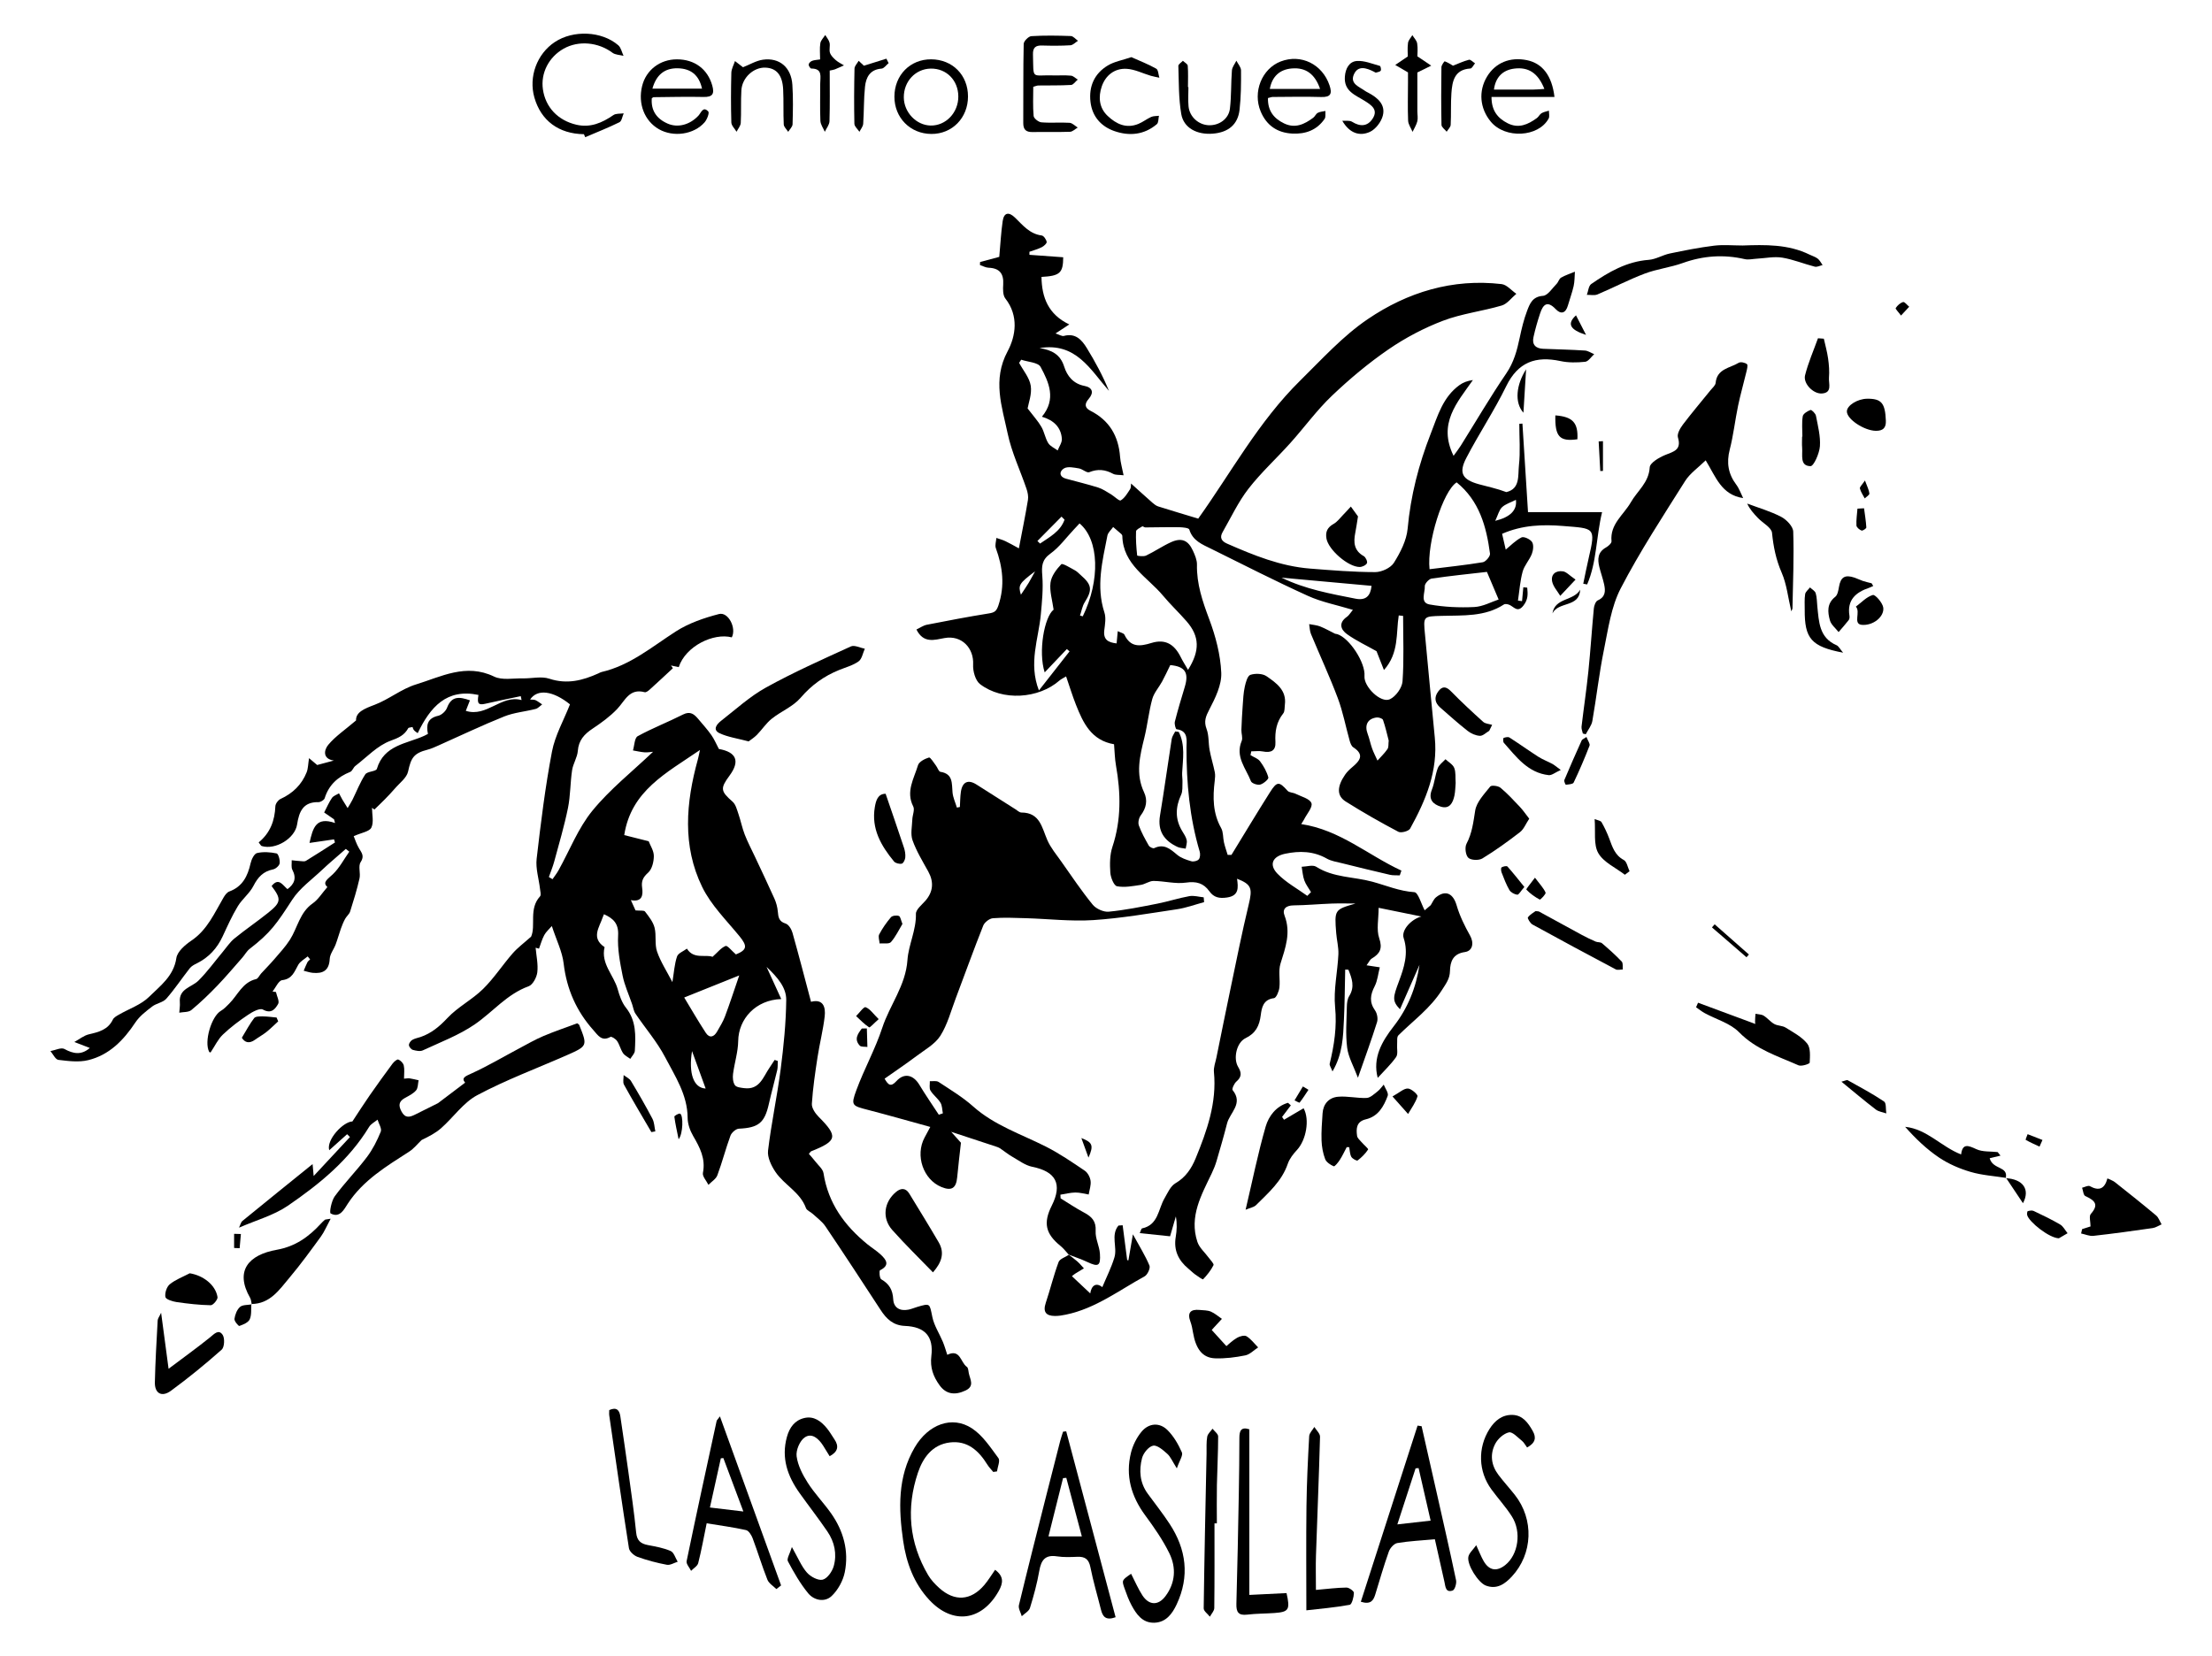 <svg xmlns="http://www.w3.org/2000/svg" viewBox="0 0 977.55 732.15"><g><g id="Capa_1"><g><path d="M618.14,272.09c-1.25,7.83.23,16.49-6.53,24.08-1.38-3.49-2.36-6-3.28-8.33-4.37-2.47-8.95-4.61-13-7.49-2.89-2.06-3.9-5.06-.06-7.72.87-.6,1.43-1.65,2.61-3.06-7.06-2.14-13.82-3.43-19.91-6.2-14.36-6.52-28.42-13.71-42.57-20.71-3.97-1.97-8.28-3.55-9.81-8.59-.23-.75-2.95-1-4.53-1.03-4.97-.08-9.94.07-14.92.09-.46,0-1.1-.61-1.36-.45-1.02.63-2.7,1.41-2.73,2.2-.15,3.55.11,7.13.5,10.66.02.19,2.83.57,3.95.03,3.75-1.79,7.21-4.18,10.98-5.9,4.65-2.12,7.59-.9,9.7,3.73.88,1.94,1.83,4.12,1.79,6.17-.18,8.54,2.46,16.23,5.42,24.13,2.83,7.54,4.98,15.71,5.32,23.69.23,5.36-2.65,11.18-5.26,16.2-1.6,3.08-2.51,5.25-1.22,8.66,1.08,2.87.76,6.23,1.34,9.32.61,3.28,1.62,6.47,2.28,9.74.25,1.23.13,2.58-.03,3.85-.88,7.22-.89,14.24,2.85,20.89.99,1.76.75,4.19,1.23,6.28.43,1.88,1.08,3.7,1.64,5.55.56,0,1.12,0,1.68-.01,5.65-9.22,11.21-18.49,16.99-27.63,3.15-4.98,4.06-4.87,7.8-.7.74.83,2.41.75,3.54,1.32,2.51,1.25,6.26,2.15,7.01,4.14.66,1.76-2.05,4.79-3.28,7.26-.21.42-.49.8-1.23,2,17.14,2.57,29.54,13.77,44.27,20.56-.24.7-.48,1.41-.72,2.11-1.46-.07-2.96.07-4.36-.25-7.1-1.64-14.18-3.38-21.25-5.14-2.25-.56-4.67-.91-6.63-2.02-5.9-3.35-12.08-3.48-18.42-2.15-5.6,1.18-7.27,4.82-3.37,8.85,3.76,3.87,8.73,6.56,13.17,9.77.54-.56,1.09-1.11,1.63-1.67-1-1.7-2.27-3.3-2.94-5.13-.7-1.91-.81-4.03-1.18-6.06,2.18-.05,4.9-.98,6.43,0,7.66,4.86,16.56,4.36,24.79,6.6,6.17,1.68,11.98,4.2,18.58,4.63,1.68.11,3.04,5.21,4.55,8.02.89-.75,1.78-1.51,2.67-2.26.78-1.19,1.32-2.68,2.38-3.52,4.24-3.38,7.55-1.66,9.08,3.59,1.35,4.64,3.55,9.12,5.93,13.35,1.79,3.17,1.23,6.79-2.29,7.29-5.2.74-6.49,4.12-6.59,8.44-.08,3.4-1.76,5.53-3.56,8.37-5.17,8.13-12.69,13.5-19.24,20.01-.76.75-.44,2.63-.55,3.99-.15,1.9.47,4.29-.46,5.61-2.3,3.28-5.29,6.07-8.12,9.19-2.33-8.86,1.84-16.1,7.07-22.8,6.25-8.01,9.88-17.07,11.39-27.15-2.87,6.54-5.75,13.09-8.62,19.63-3.54-3.72-3.12-5.23-.47-12.32,2.26-6.05,4.34-12.38,2.1-19.15-1.15-3.47,3.27-8.31,7.81-9.54-5.95-1.21-11.89-2.42-18.88-3.84,0,5.05-1.03,9.64.26,13.43,1.57,4.6.32,6.84-3.28,8.99-.84.51-1.3,1.65-2.31,2.99,2.06.31,3.42.52,5.85.89-.75,2.92-1,5.91-2.27,8.38-1.94,3.76-2.44,7,.17,10.68.93,1.31,1.36,3.66.88,5.18-2.4,7.67-5.18,15.23-8.44,24.58-1.9-5.09-4.23-9.07-4.76-13.28-.76-5.95-.26-12.07-.14-18.11.03-1.59.23-3.42,1.04-4.71,2.59-4.14,1.19-7.86-.36-11.66-.47-.02-.94-.04-1.41-.06-.17,7.39-.21,14.79-.56,22.17-.36,7.52-.52,15.14-5.06,22.86-.68-1.81-1.4-2.72-1.23-3.42,2-8.23,3.24-16.32,2.39-25.01-.75-7.65,1.09-15.53,1.45-23.32.14-3.1-.71-6.24-.96-9.37-.82-10.37-.76-10.42,8.56-13.1-3.52,0-7.04-.11-10.55.02-5.63.21-11.26.74-16.89.8-3.36.04-5.06,1.64-3.95,4.52,2.9,7.51.39,14.22-1.8,21.25-1.01,3.25-.06,7.07-.48,10.57-.21,1.7-1.38,4.55-2.39,4.67-4.79.59-5.42,4.21-5.85,7.54-.59,4.67-2.22,7.99-6.74,10.16-3.9,1.87-5.52,8.9-3.26,12.67,1.56,2.59,1.64,4.42-.77,6.5-.98.85-2.07,3.27-1.65,3.79,4.83,5.96-1.25,9.93-2.47,14.72-1.42,5.58-3.03,11.11-4.65,16.63-.55,1.86-1.29,3.68-2.12,5.42-4.58,9.6-10.04,19.09-6.34,30.3.85,2.59,3.3,4.65,4.99,6.97.8,1.11,2.43,2.71,2.13,3.32-1.14,2.3-2.82,4.37-4.59,6.25-.2.21-2.33-1.29-3.48-2.12-1.07-.77-2.01-1.73-3.03-2.57-4.42-3.66-6.58-8.17-5.59-14.04.49-2.92.63-5.9.05-9.07-.89,3.06-1.78,6.11-2.55,8.79-4.65-.49-8.82-.92-13.4-1.4.49-1.04.66-2.01,1.03-2.09,7.2-1.54,7.09-8.45,9.88-13.24,1.4-2.41,2.68-5.46,4.87-6.72,4.55-2.62,7.12-6.63,8.92-11,5-12.19,9.41-24.57,8.08-38.17-.2-2.06.66-4.23,1.09-6.34,2.08-10.21,4.13-20.43,6.27-30.64,2.59-12.34,5.03-24.71,7.99-36.96,1.73-7.15,1.36-8.96-5.13-11.49.51,3.89.96,7.52-4.43,8.3-3.41.5-5.81.03-7.8-2.75-2.57-3.6-5.75-4.5-10.35-3.83-4.63.67-9.53-.7-14.32-.74-1.88-.01-3.73,1.47-5.67,1.75-3.49.51-7.15,1.25-10.49.59-1.38-.27-2.8-3.86-2.95-6.02-.25-3.77-.25-7.84.92-11.36,3.96-11.92,3.73-23.86,1.58-35.99-.54-3.08-.58-6.24-.85-9.39-10.05-1.71-13.66-9.42-16.83-17.45-1.57-3.97-2.82-8.07-4.36-12.54-1.33.81-2.22,1.2-2.91,1.8-9.27,8.12-25.21,9.2-35.11,1.62-2.09-1.6-3.23-5.79-3.07-8.69.38-7.2-5.02-13.07-12.65-11.68-4.42.8-9.26,2.52-12.4-3.78,1.54-.72,3-1.79,4.61-2.11,9.1-1.79,18.22-3.53,27.38-5,2.44-.39,3.36-.92,4.24-3.57,2.91-8.71,1.9-16.95-1.14-25.29-.47-1.3.13-2.99.23-4.51,1.33.46,2.71.82,3.98,1.42,1.7.79,3.32,1.76,5.97,3.19,1.48-7.78,2.87-14.56,4-21.39.26-1.56-.1-3.36-.62-4.89-2.77-8.17-6.58-16.11-8.34-24.48-2.5-11.9-6.82-23.67-.04-36.32,3.64-6.8,5.01-15.7-.98-23.36-1.14-1.46-1.08-4.15-.95-6.23.29-4.8-1.64-7.2-6.51-7.38-1.27-.05-2.51-.78-3.77-1.2.02-.44.04-.88.06-1.32,3.05-.82,6.09-1.64,8.48-2.28.52-5.69.77-10.77,1.5-15.77.57-3.93,2.77-4.19,5.47-1.56,3.44,3.35,6.47,7.2,11.78,7.88.89.11,2.02,1.76,2.2,2.84.11.66-1.23,1.87-2.17,2.34-1.72.87-3.62,1.37-5.44,2.02,0,.45,0,.9-.01,1.35,4.99.36,9.98.72,14.93,1.08-.04,6.97-1.45,8.24-9.6,8.69.13,8.98,2.94,16.55,12.28,21-2.52,1.65-3.95,2.59-6.08,3.99,1.71.54,2.84,1.32,3.7,1.09,5.14-1.38,7.91,1.74,10.14,5.38,3.67,5.99,7.03,12.17,9.78,18.91-8.29-9.47-14.59-21.55-30.68-18.92,5.44.87,9.19,2.79,10.9,8.23,1.28,4.06,3.99,7.55,8.93,8.49,3.56.68,4.32,2.95,1.86,5.78-1.88,2.16-1.76,3.92.79,5.21,8.37,4.24,12.43,11.16,13.11,20.37.18,2.44.91,4.85,1.55,8.15-2-.25-3.54-.05-4.64-.65-3.46-1.89-6.74-2.24-10.52-.72-1.11.45-2.98-1.41-4.58-1.67-2.18-.35-4.89-.97-6.54-.03-2.02,1.15-2.5,3.67.92,4.6,4.72,1.29,9.49,2.43,14.16,3.9,1.97.62,3.75,1.87,5.56,2.93,1.55.91,3.71,3.14,4.38,2.74,1.76-1.05,2.95-3.14,4.15-4.97.45-.69.31-1.77.41-2.49,3.27,2.95,6.37,5.78,9.52,8.55.74.65,1.6,1.3,2.52,1.59,5.74,1.81,11.5,3.52,17.64,5.38,14.36-20.05,26.63-42.88,45.1-61.05,9.59-9.43,18.81-19.66,29.83-27.13,17.55-11.91,37.48-18.02,59.14-15.49,2.31.27,4.35,2.81,6.52,4.29-2.14,1.78-4.01,4.45-6.46,5.18-8.57,2.53-17.65,3.57-25.95,6.73-8.44,3.21-16.65,7.55-24.1,12.66-8.86,6.09-17.21,13.09-25,20.51-6.68,6.36-12.16,13.97-18.35,20.86-6.11,6.81-12.94,13.04-18.53,20.24-4.52,5.83-7.71,12.71-11.42,19.17-1.37,2.38-.54,3.98,1.98,5.08,11.77,5.17,23.66,10,36.64,11.03,9.59.76,19.22,1.55,28.83,1.56,2.83,0,6.82-1.84,8.25-4.12,2.85-4.55,5.59-9.87,6.07-15.08,1.33-14.6,4.9-28.4,10.22-42.03,3.12-8,5.37-16.15,12.71-21.45,1.58-1.15,3.48-1.86,5.92-2.22-6.99,9.97-15.57,19.19-8.55,33.5,1.4-1.97,2.38-3.2,3.2-4.52,6.67-10.66,13.02-21.54,20.1-31.92,3.34-4.9,4.73-10.11,5.9-15.64.86-4.05,1.82-8.14,3.29-12,1.19-3.1,2.32-6.3,7.02-6.64,2.14-.15,4.1-3.37,6.03-5.3.79-.8,1.09-2.24,1.98-2.75,1.91-1.09,4.05-1.77,6.1-2.62-.16,2.11-.09,4.28-.55,6.33-.65,2.91-1.72,5.72-2.54,8.6-.97,3.42-3.05,4.09-5.39,1.62-3.77-3.97-5.61-2.01-6.9,1.89-1.14,3.45-2.16,6.96-2.93,10.51-.73,3.33,1.02,5,4.31,5.13,6.14.25,12.29.37,18.42.77,1.39.09,2.73,1.04,4.1,1.6-1.32,1.18-2.56,3.22-3.99,3.37-3.6.38-7.41.44-10.93-.32-10.93-2.34-18.75.45-23.96,11.12-5.3,10.87-12.08,21.02-17.66,31.77-3.44,6.63-1.71,9.55,5.64,11.57,3.98,1.09,8.04,1.92,12.08,3.46,6.2-1.45,5.08-7.33,5.57-11.84.66-6.05.16-12.22.16-18.34.46-.03.92-.07,1.38-.1.81,12.79,1.61,25.57,2.47,39.14h32.73c-2.68,11.19-2.32,22.07-6.6,31.96-.57-.11-1.15-.22-1.72-.32.81-3.82,1.54-7.65,2.43-11.45,3.2-13.65,2.45-12.94-11.36-14.07-8.91-.73-17.98-.46-26.93,3.46.63,2.73,1.24,5.39,1.6,6.98,2.07-1.68,4.28-4.03,6.98-5.39,1.03-.52,3.88.8,4.67,2.06.79,1.27.5,3.67-.12,5.26-1.06,2.71-3.29,5.03-4.05,7.79-1.14,4.15-1.42,8.54-2.07,12.82.6.08,1.2.16,1.8.24.19-2.04.38-4.09.57-6.13.57.06,1.15.11,1.72.17.27,2.71.49,5.18-1.71,7.96-2.4,3.04-3.86.89-5.81-.19-.77-.43-2.15-.75-2.75-.35-8.48,5.54-18.12,4.77-27.51,5.05-8.23.24-8.19.06-7.37,8.51,1.46,15.07,2.79,30.16,4.3,45.23,1.48,14.84-3.99,27.8-10.9,40.3-.63,1.14-3.99,2.04-5.2,1.4-7.92-4.18-15.72-8.62-23.29-13.39-3.99-2.51-3.85-6.64-.22-11.89.84-1.21,1.95-2.29,3.09-3.24,3.33-2.8,5.65-5.49.49-8.83-.84-.54-1.31-1.91-1.61-2.99-1.76-6.23-2.94-12.66-5.21-18.7-3.6-9.6-7.94-18.91-11.87-28.39-.55-1.33-.55-2.9-.8-4.36,1.63.32,3.34.43,4.86,1.03,2.26.89,4.37,2.13,6.56,3.2.29.14.66.09.98.19,5.44,1.72,12.53,12.65,12.05,18.54-.38,4.67,7.2,12.13,11.24,10.24,2.6-1.22,5.37-5.05,5.57-7.89.69-9.6.26-19.29.26-28.94-.63-.07-1.26-.14-1.89-.21ZM525.02,296.1c5.36-8.53,5.11-14.84-.6-21.43-3.38-3.89-7.16-7.43-10.46-11.39-6.83-8.19-17.67-13.69-17.97-26.35,0-.3-.22-.67-.45-.88-1.18-1.06-2.39-2.07-3.6-3.1-.88,1.27-2.28,2.43-2.55,3.81-2.2,11.23-5.08,22.43-1.32,33.97.77,2.36.27,5.24-.05,7.82-.52,4.23,1.71,5.43,5.44,5.85.18-1.9.32-3.39.51-5.42,1.35.69,2.62.9,2.94,1.56,2.71,5.65,6.78,5.26,11.96,3.66,6.08-1.87,10.1.52,12.95,6.29.89,1.8,1.99,3.5,3.2,5.59ZM517.18,293.97c-1.42,2.89-2.44,5.14-3.62,7.3-1.42,2.6-3.58,4.96-4.34,7.72-1.53,5.57-2.1,11.4-3.48,17.02-1.99,8.08-3.99,16.04-.16,24.17,1.71,3.63.98,7.02-1.47,10.27-.83,1.1-1.27,3.17-.82,4.41,1.12,3.1,2.76,6.04,4.4,8.92.37.65,1.86,1.37,2.38,1.12,4.37-2.11,7.11.38,10.16,2.94,1.7,1.42,4.05,2.21,6.23,2.85.98.29,2.69-.11,3.31-.84.64-.75.72-2.4.4-3.46-4.46-15.01-5.86-30.36-5.83-45.95,0-3,.99-7.44-4.38-8.1-.41-.05-1.02-2.31-.76-3.35,1.31-5.14,2.82-10.23,4.37-15.3,1.97-6.46.07-9.11-6.4-9.71ZM643.74,213.22c-6,3.78-13.25,26.73-11.98,38.38,7.85-.98,15.73-1.79,23.53-3.08,1.29-.21,3.34-2.64,3.19-3.8-1.59-12.02-4.75-23.4-14.74-31.5ZM477.08,231.37c-.84.9-1.69,1.82-2.55,2.73-3.39,3.59-6.36,7.76-10.3,10.59-3.85,2.77-3.95,5.6-3.61,9.77.45,5.67-.12,11.45-.65,17.15-.99,10.79-5.54,21.45-.84,33.59,4.83-6.16,9.18-11.71,13.53-17.27-.39-.34-.79-.68-1.18-1.03-3.14,3.3-6.28,6.61-9.8,10.31-2.94-9.11-.16-24.54,3.94-27.72-.57-4.2-1.85-8.18-1.37-11.94.38-2.94,2.62-5.9,4.77-8.15.52-.54,3.99,1.6,6.01,2.69,1.01.54,1.81,1.45,2.69,2.22,4.87,4.23,5.07,6.47,1.65,11.91-1.08,1.71-1.41,3.9-2.08,5.87.41.11.81.23,1.22.34,7.75-15.86,7.28-33.79-1.42-41.06ZM657.1,252.79c-7.71.89-16.1,1.73-24.43,2.96-1.2.18-3.08,2.26-3.01,3.35.18,2.8-2.24,7.32,2.12,8.09,6.46,1.15,13.18,1.45,19.74,1.13,3.83-.19,7.58-2.28,10.77-3.33-1.86-4.38-3.36-7.9-5.18-12.21ZM451.29,159c-.3.46-.61.93-.91,1.39,1.8,3.36,4.59,6.57,5.14,10.13.57,3.69-1.01,7.72-1.39,10.02,2.57,3.37,4.61,5.59,6.09,8.14,1.3,2.22,1.67,4.99,3.02,7.17.87,1.41,2.75,2.19,4.18,3.25.66-1.72,1.97-3.49,1.85-5.16-.37-5.07-3.57-8.19-8.82-9.74,6.48-7.79,3.08-15.21-.58-22.01-1.08-2.02-5.62-2.18-8.57-3.19ZM566.37,255.34c10.56,5.14,21.62,7.1,32.63,9.28,4.69.93,6.66-1.24,7.13-5.67-13.19-1.2-26.16-2.38-39.76-3.61ZM613.71,327.34c-.75-2.85-1.45-6.05-2.52-9.12-.22-.64-1.9-1.2-2.82-1.08-4,.51-5.42,3.38-3.97,7.22.8,2.11,1.21,4.37,1.98,6.5.66,1.82,1.57,3.56,2.37,5.33,1.5-1.68,3.16-3.25,4.42-5.1.58-.85.35-2.24.54-3.75ZM669.93,220.94c-2.32,1.18-4.6,1.82-6.13,3.26-1.31,1.24-1.76,3.39-3.01,6.02q10.01-2.44,9.14-9.28ZM458.47,239.13l1.16,1.14c4.23-2.91,8.97-5.33,10.83-10.56-.45-.45-.9-.9-1.34-1.35-3.55,3.59-7.1,7.18-10.65,10.77ZM457.41,252.55c-7.16,5.42-7.49,6.11-6.24,10.33,1.2-1.82,2.37-3.5,3.43-5.25,1-1.65,1.88-3.38,2.81-5.07Z"></path><path d="M114.31,372.37c5.19-4.27,7.11-9.7,7.38-15.97.05-1.14,1.21-2.75,2.28-3.24,5.4-2.48,9.36-6.29,11.54-11.78.66-1.67.64-3.6,1.06-6.26,1.83,1.54,2.92,2.46,3.6,3.03,2.59-.69,4.95-1.33,7.36-1.97-4.99-.73-4.41-4.61-2.45-6.97,3.14-3.77,7.4-6.6,12.26-10.76-.13-3.66,3.62-5.18,8.23-6.92,6.31-2.39,11.84-7.02,18.23-8.98,11.12-3.41,22.09-9.5,34.55-3.49,3.54,1.71,8.42.71,12.69.8,3.92.08,8.18-1.03,11.71.14,7.82,2.58,14.73.8,21.7-2.35.46-.21.89-.49,1.37-.6,12.64-2.91,22.28-11.15,32.83-17.93,5.69-3.66,12.48-5.99,19.09-7.7,4.13-1.07,7.81,6.24,5.66,10.31-8.05-2.11-20.44,3.88-23.45,13.16-1.12-.24-2.28-.49-3.43-.73.28.4.56.8.85,1.2-3.42,3.17-6.82,6.37-10.29,9.49-.6.54-1.58,1.28-2.17,1.12-6.8-1.85-8.7,3.79-12.18,7.44-3.16,3.32-6.98,6.09-10.81,8.64-3.69,2.45-6.21,5.14-6.57,9.88-.22,2.89-2.1,5.63-2.53,8.54-.83,5.53-.71,11.23-1.82,16.69-1.62,7.95-3.94,15.76-6.06,23.61-.63,2.34-1.58,4.6-2.38,6.89.54.32,1.07.64,1.61.97.89-1.31,1.89-2.56,2.66-3.94,4.92-8.83,8.66-18.61,14.95-26.32,7.77-9.51,17.63-17.31,26.83-26.07-.9.07-2.32.34-3.72.25-1.73-.12-3.45-.55-5.17-.84.66-2.16.67-5.5,2.08-6.29,6.48-3.56,13.44-6.24,20.05-9.59,3.26-1.65,4.99-.08,6.79,2.06,1.95,2.32,4,4.58,5.74,7.05,1.29,1.83,2.16,3.96,3.31,6.12,7.76,1.39,9.44,5.37,4.7,11.79-4.2,5.69-3.92,6.88,1.35,11.51,1.38,1.21,1.93,3.5,2.58,5.39,1.04,3.02,1.65,6.2,2.8,9.16,1.31,3.37,3.02,6.58,4.55,9.86,2.87,6.14,5.81,12.26,8.57,18.45.8,1.79,1.33,3.79,1.5,5.74.21,2.49.49,4.36,3.43,5.27,1.32.41,2.58,2.45,3.02,3.99,2.84,10.05,5.45,20.16,8.22,30.6,5.35-1.39,6.52,2.27,6.04,6.46-.7,6.06-2.25,12.02-3.17,18.06-1.04,6.82-2.06,13.67-2.5,20.55-.12,1.86,1.49,4.24,2.96,5.72,8.69,8.72,8.32,10.7-3.32,15.31-.14.05-.22.24-.96,1.1.91,1.07,1.98,2.24,2.94,3.48,1.27,1.65,3.25,3.25,3.53,5.08,2.05,13.25,9.29,23.17,19.37,31.39,1.93,1.57,4.09,2.88,5.9,4.57,2.44,2.28,4.25,4.69-.3,6.95-.43.21-.22,3.55.53,3.98,3.55,2.03,5.08,4.7,5.31,8.85.21,3.8,3.04,5.34,6.81,4.56,1.3-.27,2.53-.81,3.81-1.19,5.82-1.7,5.41-1.61,6.68,4.5.79,3.79,3.1,7.26,4.63,10.92.76,1.81,1.28,3.73,1.96,5.75,5.82-2.81,5.84,3.44,8.65,5.32.63.42.67,1.82.86,2.79.53,2.74,2.71,5.72-1.47,7.68-4.86,2.28-8.66,1.5-11.41-2.28-2.85-3.92-4.29-7.85-3.67-12.96,1.06-8.71-2.83-12.96-11.66-13.32-5.18-.21-8.14-3.05-10.72-7-8.08-12.39-16.17-24.77-24.44-37.03-1.44-2.13-3.69-3.73-5.62-5.52-.97-.9-2.6-1.48-2.98-2.55-2.55-7.06-9.61-10.21-13.49-16-1.81-2.7-3.62-6.41-3.26-9.4,1.43-12.02,4.01-23.89,5.57-35.9,1.32-10.17,2.35-20.43,2.47-30.66.06-5.45-3.7-9.9-8.7-14.64,2.49,5.43,4.37,9.55,6.5,14.22-11.31.35-18.89,8.79-19.03,18.53-.07,4.86-1.65,9.68-2.28,14.56-.21,1.63-.05,3.69.82,4.96.64.95,2.66,1.15,4.11,1.33,6.9.87,8.39-5.03,11.27-9.16.76-1.09,1.46-2.21,2.19-3.32.46.15.91.3,1.37.46-.07,1.35.07,2.74-.23,4.03-1.17,5-2.58,9.95-3.7,14.96-1.88,8.4-4.58,10.54-13.25,10.95-1.32.06-3.22,1.73-3.72,3.08-2.12,5.77-3.64,11.76-5.79,17.51-.62,1.67-2.59,2.83-3.94,4.23-.87-1.77-2.74-3.74-2.44-5.28,1.26-6.31-1.35-11.22-4.32-16.33-1.38-2.37-2.43-5.33-2.44-8.03-.06-10.2-5.55-18.37-9.94-26.78-3.57-6.84-8.78-12.82-13.13-19.27-.8-1.18-.98-2.76-1.46-4.16-1.44-4.23-3.36-8.36-4.22-12.71-1.16-5.8-2.3-11.81-1.97-17.65.3-5.31-2.13-7.55-6.25-9.41-.17.42-.36.83-.51,1.26-1.51,4.53-5.34,9.2.78,13.28-1.75,7.35,4.07,12.36,5.81,18.64.79,2.85,1.84,5.89,3.64,8.15,4.62,5.79,4.29,12.4,3.92,19.06-.07,1.21-1.3,2.36-2,3.54-1.09-.82-2.48-1.44-3.2-2.51-1.1-1.64-1.53-3.72-2.63-5.36-.61-.92-2.45-2.12-2.96-1.83-3.84,2.17-5.52-.74-7.45-2.9-7.55-8.43-11.88-18.17-13.22-29.54-.61-5.24-3.16-10.26-5.22-16.57-1.21,1.4-2.56,2.55-3.35,4.01-1.01,1.87-1.57,3.98-2.32,5.99l-1.49-.41c.31,3.63,1.16,7.32.74,10.86-.27,2.24-1.99,5.51-3.82,6.17-9.61,3.46-15.84,11.38-23.84,16.86-7,4.79-15.18,7.87-22.94,11.48-1.19.56-3,.17-4.4-.22-.75-.21-1.68-1.32-1.73-2.08-.06-.75.71-1.86,1.43-2.3,1.1-.67,2.48-.89,3.74-1.32,4.78-1.65,8.34-4.65,11.87-8.41,4.58-4.88,10.91-8.08,15.7-12.79,4.83-4.75,8.59-10.58,13.07-15.72,2.21-2.53,4.98-4.57,8.19-7.44,2.18-4.93-1.15-12.23,3.94-17.8.55-.6.11-2.21-.02-3.33-.51-4.44-1.98-8.97-1.48-13.29,1.83-15.84,3.79-31.7,6.77-47.35,1.37-7.18,5.21-13.9,7.96-20.89-7.4-5.98-14.39-7-17.62-2.13.92.09,1.76-.02,2.4.28,1.04.48,1.95,1.24,2.92,1.87-.95.69-1.81,1.73-2.87,2-4.62,1.19-9.53,1.58-13.9,3.33-9.88,3.96-19.49,8.57-29.23,12.9-1.51.67-3.04,1.37-4.63,1.78-6.14,1.57-7.31,3.61-8.62,9.67-.61,2.8-3.76,5.07-5.84,7.51-1.44,1.69-2.98,3.28-4.53,4.87-1.47,1.5-3.01,2.94-4.52,4.41-.35-.25-.7-.51-1.05-.76,0,2.96.87,6.35-.29,8.75-.85,1.76-4.36,2.23-7.8,3.78.53,1.25,1.2,3.44,2.33,5.35,1.2,2.03,2.52,3.42.72,6.18-1.14,1.74.05,4.84-.49,7.18-1.12,4.93-2.61,9.78-4.14,14.6-.38,1.19-1.59,2.09-2.21,3.24-.75,1.38-1.35,2.86-1.88,4.35-.82,2.31-1.45,4.69-2.32,6.99-.81,2.16-2.51,4.22-2.61,6.37-.25,5.2-3.05,6.59-7.54,6.15-1.34-.13-2.64-.61-3.96-.92.54-1.25,1.02-2.52,1.63-3.72.26-.51.8-.87,1.21-1.31-.36-.44-.72-.87-1.08-1.31-1.42,1.21-3.28,2.17-4.15,3.7-1.73,3.02-2.61,6.26-7.11,6.8-1.6.19-2.86,3.26-4.27,5.02.5.07,1.01.14,1.51.22.38,1.8,1.65,4.11.96,5.28-1.26,2.16-2.96,4.56-6.73,2.47-1.37-.76-4.63,1.02-6.56,2.33-3.91,2.63-7.73,5.49-11.13,8.74-2.16,2.06-3.49,4.99-5.4,7.84.25.07-.48.09-.64-.2-2.37-4.42.96-15.7,5.17-18.14,1.37-.79,2.51-2.03,3.65-3.16,3.81-3.78,5.84-9.46,11.91-10.87.88-.21,1.46-1.65,2.22-2.48,1.94-2.12,3.97-4.15,5.84-6.33,2.39-2.79,4.93-5.51,6.89-8.59,3.38-5.32,4.32-12.07,10.07-16.07,2.44-1.7,4.11-4.51,6.48-7.22-2.35-2.13.12-3.46,2.45-5.69,2.91-2.79,4.86-6.58,7.23-9.94-.51-.41-1.03-.82-1.54-1.22-.74.64-1.48,1.28-2.21,1.93-2.72,2.4-5.52,4.73-8.15,7.23-4.56,4.34-9.99,8.17-13.33,13.32-6.98,10.77-9.54,14.54-18.83,21.73-1.27.99-2.08,2.56-3.17,3.8-3.66,4.16-7.22,8.4-11.05,12.39-3.65,3.8-7.46,7.48-11.52,10.83-1.25,1.03-3.53.81-5.33,1.16.09-1.53.38-3.07.25-4.58-.53-6.09,5.17-6.59,8.2-9.58,3.95-3.91,7.23-8.5,10.82-12.79,1.67-1.99,3.14-4.26,5.12-5.87,4.87-3.96,10.09-7.49,14.99-11.43,5.67-4.56,5.76-5.99,1.42-11.73,3.15-3.98,4.88-.37,7.01,1.37,3.06-2.25,4.1-4.86,2.17-8.53-.6-1.15-.23-2.81-.3-4.24,1.33.14,2.66.31,3.99.39.77.05,1.71.23,2.28-.12,4.32-2.64,8.58-5.4,12.85-8.13-.14-.46-.27-.91-.41-1.37-3.37.49-6.74.98-10.85,1.58,1.5-6.65,2.83-11.74,11.29-8.81-.15-.54-.29-1.09-.44-1.63-1.58-1.09-3.15-2.18-4.37-3.02,1.24-2.37,2.14-4.55,3.45-6.44.65-.94,2.05-1.37,3.11-2.03.5.93.96,1.87,1.49,2.78.74,1.26,1.54,2.5,2.32,3.74.71-1.21,1.5-2.38,2.12-3.63,1.88-3.78,3.4-7.78,5.69-11.28.89-1.36,4.76-1.23,5.11-2.42,3.17-10.62,13.16-11.05,21.02-14.65.45-.2.87-.45,1.56-.81-.84-3.89-.25-6.95,4.51-8,1.53-.34,3.37-2.05,3.93-3.56,1.98-5.28,5.47-4.91,10.11-3.27-.64,1.62-1.19,3.03-1.82,4.64,9.29,2.98,15.64-7.25,24.65-4.76-.12-.58-.24-1.16-.37-1.73-5.21,1.11-10.44,2.13-15.63,3.35-3.09.72-3.72-.06-3.06-3.89-14.05-2.96-21.27,5.32-26.85,16.89-.62-.48-1.27-.82-1.68-1.36-.4-.52-.55-1.23-.6-1.36-1.25.3-1.75.27-1.86.47-1.75,3.18-4.22,4.29-7.84,5.61-5.79,2.11-10.5,7.23-15.6,11.15-.89.69-1.29,2.23-2.23,2.61-5.54,2.22-9.48,5.79-11.3,11.64-.25.81-1.82,1.76-2.76,1.74-6.86-.15-8.56,4.3-9.43,9.87-.96,6.2-9.56,11.36-15.63,9.53-.38-.12-.62-.72-1.36-1.63ZM325.23,421.88c4.95-2.02,5.14-3.68,1.57-8.05-5.77-7.05-12.55-13.72-16.47-21.75-8.88-18.18-7.19-37.35-1.94-56.35.27-.97.45-1.96.95-4.22-14.88,10.22-30.42,17.98-33.47,37.62,3.51.88,6.96,1.75,10.8,2.72.71,1.88,2.29,4.2,2.28,6.52,0,2.5-.78,5.78-2.48,7.32-2.28,2.07-3.12,3.66-2.69,6.72.42,2.97.23,6.47-4.98,5.47.9,1.99,1.71,3.76,2.06,4.54,2.04.2,3.72-.11,4.19.5,1.68,2.19,3.56,4.54,4.22,7.12.87,3.4-.03,7.31,1.1,10.57,1.57,4.56,4.31,8.72,6.78,13.51.7-4.23.91-7.93,2.05-11.32.49-1.48,2.86-2.34,4.37-3.48,3.01,4.87,8.27,2.42,11.32,3.62,2.24-1.98,3.77-4.01,5.78-4.8.8-.31,2.67,2.12,4.56,3.74ZM302.37,440.92c2.83,4.66,6.02,10.23,9.53,15.59,1.65,2.53,3.63,1.9,5.01-.54,1.23-2.17,2.59-4.31,3.46-6.62,2.1-5.59,3.94-11.27,6.32-18.19-9.22,3.7-16.67,6.69-24.32,9.76ZM305.83,464.61c-1.58,9.8.64,16.29,6.02,16.55-1.97-5.42-3.86-10.6-6.02-16.55Z"></path><path d="M472.37,554.65c-1.22-1.31-2.31-2.79-3.69-3.91-6.64-5.38-7.72-10.17-3.88-17.81,4.81-9.55,1.85-15.08-8.57-17.17-3.17-.63-6.05-2.86-8.97-4.52-1.86-1.06-3.52-2.47-5.3-3.66-.54-.36-1.2-.57-1.83-.78-6.11-2.02-12.23-4.03-19.77-6.51,2.11,2.36,3.31,3.7,4.31,4.83-.57,5.15-1.19,10.21-1.66,15.27-.45,4.84-2.47,6.15-6.96,4.3-8.06-3.31-11.69-13.98-7.45-21.87.7-1.3,1.4-2.61,2.52-4.69-9.34-2.57-18.37-5.15-27.45-7.51-7.2-1.87-7.72-1.93-5.21-8.76,3.43-9.32,8.34-18.11,11.43-27.52,3.32-10.12,10.36-18.67,11.14-29.98.47-6.76,3.92-13.22,3.74-20.4-.05-1.94,2.66-4.03,4.27-5.9,3.37-3.93,3.72-8.23,1.19-12.82-2.49-4.51-5.23-8.98-6.95-13.8-.98-2.74-.21-6.13-.1-9.23.07-1.93,1.15-4.27.41-5.72-3.38-6.64.35-12.35,2.09-18.22.46-1.56,3.01-2.88,4.86-3.43.63-.19,2.09,2.29,3.11,3.6.7.9,1.17,2.6,1.93,2.72,5.69.89,5,5.15,5.37,9.13.21,2.27,1.26,4.46,1.93,6.69.44-.09.88-.18,1.32-.27.13-2.21.12-4.45.43-6.63.64-4.52,3.23-5.66,6.95-3.27,5.71,3.67,11.46,7.29,17.19,10.92.84.53,1.73,1.42,2.6,1.43,8.26.01,9.06,6.68,11.49,12.22,1.48,3.37,3.95,6.32,6.1,9.37,4.55,6.44,8.94,13.02,13.92,19.12,1.49,1.83,4.8,3.34,7.1,3.12,7.24-.7,14.42-2.16,21.58-3.57,4.72-.93,9.33-2.45,14.06-3.3,2.01-.36,4.21.32,6.33.52.06.71.12,1.42.18,2.13-3.99,1.07-7.91,2.54-11.97,3.14-12.31,1.84-24.63,3.99-37.03,4.8-9.89.64-19.9-.56-29.86-.85-4.83-.14-9.68-.37-14.47.02-1.54.12-3.68,1.78-4.27,3.24-4.23,10.64-8.1,21.42-12.15,32.14-2.12,5.6-3.66,11.61-6.81,16.58-2.35,3.69-6.78,6.13-10.46,8.9-4.58,3.44-9.33,6.64-14.18,10.06,1.63,2.87,2.77,3.78,5.23,1.07,3.42-3.75,7.44-2.82,10.12,1.61,2.71,4.51,5.72,8.84,8.6,13.25.6-.2,1.2-.41,1.8-.61-.32-1.59-.27-3.4-1.06-4.7-1.2-1.96-3.24-3.41-4.42-5.37-.63-1.06-.22-2.75-.28-4.15,1.31.09,2.93-.28,3.88.35,5.2,3.44,10.63,6.69,15.26,10.82,9.42,8.39,21.18,12.22,32.1,17.73,6,3.03,11.62,6.89,17.21,10.66,1.32.89,2.38,2.89,2.59,4.51.26,1.94-.51,4.01-.84,6.03-1.97-.32-3.94-.91-5.9-.88-2.21.03-4.4.62-6.6.96l.09,1.62c3.46,2.12,6.84,4.41,10.42,6.31,3.37,1.79,5.33,3.79,5.07,8.13-.2,3.29,1.66,6.64,1.89,10.02.36,5.47-.72,5.96-5.59,3.66-2.69-1.27-5.53-2.2-8.31-3.28l.15.13Z"></path><path d="M770.36,220.17c-9.66-1.45-12.08-9.4-16.57-16.69-3.25,3.21-6.93,5.72-9.11,9.18-9.82,15.6-19.97,31.09-28.44,47.42-4.23,8.16-5.54,17.97-7.42,27.19-2.12,10.39-3.28,20.97-5.11,31.42-.36,2.06-1.91,3.91-2.91,5.86-.43-.1-.86-.21-1.29-.31-.21-1.02-.69-2.07-.58-3.04.96-8.18,2.19-16.32,3.03-24.51.95-9.24,1.52-18.52,2.41-27.76.12-1.27.8-3.14,1.75-3.56,3.46-1.54,3.42-4.2,2.79-7.09-.56-2.59-1.49-5.1-2.12-7.67-.86-3.46-.7-6.58,2.95-8.62,1.04-.58,2.52-1.9,2.44-2.75-.75-7.59,5.37-11.66,8.53-17.21,2.88-5.05,7.97-8.68,8.35-15.45.11-1.99,4.13-4.36,6.82-5.46,3.77-1.53,7.32-2.19,5.65-7.78-.47-1.57,1.01-4.11,2.23-5.72,3.91-5.17,8.12-10.1,12.19-15.15.83-1.03,2.13-2.09,2.24-3.22.58-6.29,6.34-6.53,10.19-8.89.84-.52,2.8-.1,3.65.6.52.43.02,2.27-.25,3.42-1.19,5-2.62,9.94-3.67,14.97-1.34,6.44-2.05,13.03-3.69,19.39-1.5,5.82-.66,10.77,2.91,15.52,1.31,1.75,2.04,3.94,3.03,5.93Z"></path><path d="M105.65,542.59c.55-1.1.77-2.32,1.51-2.93,10.14-8.3,20.36-16.52,30.98-25.11.13,1.47.23,2.51.48,5.27,5.88-6.32,10.96-11.78,16.04-17.23-.42-.42-.84-.83-1.26-1.25-2.6,2.33-5.21,4.67-7.91,7.09-1.36-4.64,6.21-12.64,10.24-12.72,2.85-4.31,5.16-7.97,7.64-11.52,3.3-4.74,6.68-9.43,10.12-14.06.62-.83,1.99-2.01,2.53-1.8,1.03.4,2.18,1.59,2.42,2.64.4,1.73.11,3.62.11,5.82,1.01-.06,1.77-.23,2.49-.13,1.33.19,2.64.55,3.95.84-.33,1.51-.22,3.4-1.1,4.45-1.24,1.46-3.16,2.4-4.9,3.35-2.85,1.56-2.98,3.44-1.47,6.16,1.63,2.94,3.64,2.33,5.88,1.23,3.61-1.77,7.2-3.58,10.17-5.07,4.18-3.16,7.93-6,11.98-9.06-1.78-2.12.01-2.79,2.95-4.13,7.04-3.2,13.73-7.18,20.58-10.82,3.64-1.93,7.21-4.01,10.99-5.62,4.95-2.11,10.06-3.82,15.03-5.67.38.3.76.46.87.72,3.72,9.27,3.73,9.32-5.54,13.41-13.2,5.81-26.79,10.86-39.48,17.62-6.18,3.28-10.57,9.82-16.01,14.62-2.51,2.21-5.6,3.76-8.63,5.23-1.8,1.72-3.39,3.77-5.45,5.1-10.06,6.5-20.34,12.6-27.15,23.02-1.59,2.43-3.51,6.55-7.59,4.33-.64-.35.34-5.57,1.83-7.6,4.41-6,9.69-11.36,14.18-17.3,2.56-3.39,4.55-7.31,6.14-11.25.55-1.36-.89-3.52-1.42-5.31-1.27,1.06-2.93,1.87-3.74,3.21-8.95,14.74-22.04,25.34-35.9,34.84-6.21,4.25-13.9,6.34-21.53,9.67Z"></path><path d="M39.59,463.18c-2.49-.96-4.62-1.77-6.74-2.59,2.16-1.17,4.19-2.88,6.49-3.41,4.34-1,8.36-2.01,10.53-6.49.44-.92,1.62-1.58,2.59-2.14,4.52-2.62,9.86-4.39,13.44-7.94,4.89-4.84,10.86-9.11,12.04-17.13.42-2.87,3.88-5.84,6.66-7.72,7.06-4.77,10.18-12.21,14.22-19.08.61-1.03,1.48-2.24,2.51-2.62,5.87-2.16,8.14-6.8,9.41-12.45.38-1.71,1.59-4.24,2.85-4.54,2.75-.65,5.84-.42,8.65.16.78.16,1.56,2.91,1.36,4.34-.15,1.06-1.75,2.49-2.92,2.72-4.36.86-6.71,3.46-8.69,7.32-1.69,3.3-4.96,5.77-6.9,8.98-2.55,4.22-4.59,8.77-6.67,13.26-2.47,5.33-6.16,9.37-11.45,11.98-1.13.56-2.36,1.21-3.1,2.16-3.51,4.46-6.65,9.23-10.39,13.48-1.47,1.67-4.37,2-6.24,3.44-2.68,2.07-5.55,4.24-7.39,7.01-5.23,7.88-11.54,14.43-20.9,16.7-4.15,1.01-8.8.4-13.14-.13-1.31-.16-2.36-2.52-3.52-3.88,2.09-.37,4.73-1.73,6.18-.93,3.95,2.17,7.4,2.73,11-.26.21-.18.24-.58.12-.26Z"></path><path d="M493.01,714.85c-4.31,1.57-5.69-.27-6.44-3.27-1.57-6.3-3.45-12.53-4.7-18.89-.71-3.58-2.45-4.69-5.8-4.55-2.99.13-6.04.25-8.98-.2-5.2-.8-6.97,1.67-7.79,6.37-.97,5.56-2.46,11.05-4.13,16.44-.45,1.45-2.37,2.45-3.62,3.65-.46-1.64-1.61-3.45-1.26-4.89,3.89-16.16,8-32.27,12.07-48.39,2.04-8.06,4.1-16.12,6.17-24.17.36-1.39.84-2.75,1.27-4.12.46-.05.92-.1,1.39-.15,7.25,27.28,14.5,54.56,21.83,82.18ZM471.23,653.24c-.48.04-.96.09-1.44.13-2.1,8.39-4.19,16.79-6.44,25.76h14.75c-2.36-8.9-4.62-17.4-6.87-25.9Z"></path><path d="M439.76,693.88c3.86,2.87,3.66,5.72,1.63,9.35-7.44,13.32-20.33,15.11-30.72,3.96-6.83-7.34-10.15-16.48-11.54-26.12-2.03-14.13-2.52-28.28,5.11-41.29,5.98-10.19,16.47-14.19,25.28-8.42,4.76,3.11,8.21,8.44,11.71,13.16.86,1.16-.37,3.88-.63,5.88-.55.08-1.11.15-1.66.23-.87-1.08-1.88-2.07-2.6-3.24-3.84-6.18-8.82-10.76-16.61-9.79-7.75.96-11.88,6.81-14.09,13.41-5.23,15.6-3.9,30.86,4.52,45.2,1.24,2.11,3.02,4,4.85,5.66,6.82,6.18,14.06,5.71,20-1.28,1.7-2,3.06-4.29,4.74-6.68Z"></path><path d="M628.25,630.42c2.2,9.71,4.42,19.41,6.6,29.12,2.92,12.97,5.9,25.94,8.63,38.95.3,1.42-.55,4.22-1.5,4.55-3.14,1.09-3.18-1.72-3.64-3.83-1.35-6.14-2.75-12.27-4.23-18.82-5.78.52-11.24.78-16.59,1.67-1.45.24-3.19,2.19-3.74,3.73-2.23,6.26-4.07,12.66-6.01,19.01-.81,2.63-1.99,4.58-6.38,3.21,8.39-26.05,16.73-51.96,25.08-77.86.6.09,1.2.18,1.8.27ZM632.24,672.15c-1.89-8.24-3.6-15.73-5.32-23.22-.44.04-.89.08-1.33.11-2.59,7.95-5.17,15.89-8.06,24.78,5.11-.58,9.3-1.06,14.71-1.67Z"></path><path d="M499.87,695.65c1.76,3.41,3.11,6.66,5.01,9.56,2.91,4.43,6.98,4.58,10.17.33,4.4-5.86,4.83-12.6,1.74-18.92-2.9-5.93-6.75-11.47-10.69-16.81-6.19-8.41-8.81-17.53-6.28-27.7.81-3.26,2.47-6.59,4.6-9.19,3.18-3.89,7.94-4.31,11.47-.85,2.76,2.71,4.84,6.33,6.42,9.9.59,1.34-1.08,3.69-2.23,7.08-1.97-3.1-2.77-5.15-4.24-6.45-1.82-1.63-4.45-3.94-6.25-3.58-1.97.39-4.3,3.27-4.88,5.48-1.41,5.42-1.01,10.93,2.52,15.75,3.24,4.44,6.67,8.76,9.68,13.36,7.37,11.25,8.9,23.16,3.1,35.55-1.95,4.17-4.73,7.98-9.91,8.12-5.24.13-7.91-3.75-10.08-7.8-1.25-2.33-2.16-4.86-3.05-7.37-1.27-3.62-1.2-3.64,2.88-6.45Z"></path><path d="M343.1,702.41c-1.35-1.36-3.3-2.49-3.95-4.13-2.39-6.03-4.26-12.26-6.54-18.34-.53-1.41-1.72-3.34-2.93-3.61-5.62-1.26-11.36-2.01-17.38-3-1.29,6.28-2.31,11.99-3.74,17.6-.34,1.32-2.07,2.29-3.15,3.41-.7-1.44-2.22-3.04-1.97-4.28,4.28-20.69,8.79-41.33,13.27-61.99.06-.28.36-.52,1.45-2,9.2,25.44,18.12,50.08,27.03,74.72-.7.54-1.39,1.07-2.09,1.61ZM313.73,666.35c5.03.6,9.3,1.11,14.79,1.76-3.26-8.7-6.06-16.16-8.85-23.62-.37.04-.74.08-1.11.12-1.52,6.86-3.05,13.73-4.82,21.73Z"></path><path d="M330.82,327.72c-5.01-1.35-9.17-1.91-12.8-3.61-3.29-1.55-1.21-4.04.61-5.46,6.53-5.09,12.75-10.81,19.93-14.78,12.14-6.71,24.85-12.37,37.48-18.14,1.57-.72,4.07.63,6.15,1.02-.88,1.92-1.26,4.52-2.75,5.59-2.49,1.79-5.67,2.62-8.58,3.8-6.7,2.71-12.25,6.7-17.07,12.32-3.32,3.87-8.63,5.95-12.74,9.24-2.49,1.99-4.29,4.82-6.55,7.12-1.24,1.26-2.8,2.22-3.68,2.9Z"></path><path d="M349.97,683.84c2.74,4.83,4.19,8.49,6.64,11.28,1.6,1.82,4.98,3.63,6.97,3.13,2.06-.53,4.22-3.63,4.88-6.02,1.49-5.33.33-10.67-2.8-15.26-3.93-5.77-8.23-11.29-12.29-16.98-5.34-7.48-8.18-15.53-5.61-24.84,1.15-4.17,3.45-7.37,7.72-8.36,4.22-.98,7.36,1.42,9.91,4.49,1.27,1.53,2.25,3.29,3.37,4.94,2.12,3.12,1.5,5.53-2.11,7.46-.98-1.6-1.91-3.15-2.89-4.68-1.94-3.03-4.92-5.81-8.11-3.65-2.19,1.48-3.96,5.69-3.6,8.36.54,4.07,2.65,8.15,4.91,11.7,3.03,4.75,7.03,8.87,10.3,13.49,5.52,7.81,7.94,16.65,6.08,26.02-.76,3.81-3.01,7.9-5.81,10.56-3.05,2.89-7.74,1.97-10.36-1.2-3.53-4.29-6.35-9.23-8.97-14.16-.6-1.13.87-3.35,1.76-6.28Z"></path><path d="M472.22,554.52c1.3,1.02,2.66,1.98,3.89,3.07,1.04.93,1.94,2.02,2.9,3.05-1.26.76-2.53,1.5-3.77,2.29-.53.34-1.01.76-1.54,1.16,2.73,2.57,5.34,5.03,8.11,7.63.52-3.51,2.58-4.98,5.33-2.77,1.84-4.41,4.01-8.66,5.36-13.16,1.36-4.51-1.72-9.81,1.77-14.06.62-.05,1.24-.09,1.86-.14.67,5.13,1.34,10.27,2,15.4.18.04.36.09.54.13.61-3.52,1.21-7.03,1.99-11.52,3.02,5.54,5.54,9.52,7.32,13.82.47,1.14-.86,4.05-2.13,4.75-11.31,6.19-21.74,14.22-34.74,16.92-1.62.34-3.29.62-4.93.6-3.96-.04-5.36-1.81-4.02-5.81,1.99-5.97,3.47-12.13,5.66-18.02.54-1.44,3-2.16,4.57-3.22,0,0-.15-.13-.15-.13Z"></path><path d="M674.87,639.82c-.88-1.17-1.41-2.26-2.27-2.94-1.86-1.47-4.19-4.1-5.77-3.74-2.33.52-4.9,2.85-6.06,5.09-2.38,4.58-1.78,9.44,1.41,13.66,2.3,3.05,4.9,5.88,7.27,8.89,8.54,10.82,7.99,26.07-1.34,36.1-3.07,3.3-6.62,5.81-11.47,3.98-3.38-1.28-8.4-9.22-7.73-12.71.32-1.65,2-3.04,3.48-5.13,1.38,2.98,2.18,5.13,3.32,7.09,2.41,4.14,5.79,4.66,9.54,1.65,5.71-4.58,7.26-14.59,2.9-21.45-2.67-4.2-6.08-7.91-9.03-11.94-5.84-7.96-6.14-18.39-.87-26.71,2.36-3.73,5.59-6.36,10.15-6.24,4.55.13,6.91,3.51,8.95,7.09,1.72,3.03,1.15,5.34-2.5,7.32Z"></path><path d="M552.63,333.8c1.45.89,3.3,1.46,4.24,2.73,1.59,2.13,2.97,4.59,3.65,7.13.2.74-2.14,2.76-3.6,3.15-1.2.32-3.73-.54-4.09-1.49-2.21-5.69-7.03-10.82-4.09-17.8.57-1.36-.18-3.24-.13-4.88.12-3.6.32-7.19.58-10.78.2-2.79.32-5.62.92-8.33.42-1.91,1.19-4.8,2.48-5.23,2.12-.71,5.36-.61,7.12.6,4.29,2.97,8.96,6.18,8.11,12.64-.17,1.29,0,2.91-.71,3.8-3.01,3.78-3.72,8-3.46,12.65.2,3.79-1.91,4.9-5.5,4.18-1.67-.34-3.46-.06-5.19-.06l-.32,1.7Z"></path><path d="M570.47,488.58c-1.29,1.71-2.59,3.42-3.88,5.13.29.42.57.83.86,1.25,2.88-1.7,5.77-3.4,8.65-5.09,2.78,5.02,1.14,14.07-2.94,18.45-1.65,1.77-3.28,3.86-4.05,6.1-2.63,7.71-8.54,12.8-14,18.25-.96.96-2.62,1.2-4.64,2.06,3.06-12.97,5.47-24.99,8.86-36.74,1.36-4.7,4.64-9.01,9.88-10.53.42.38.83.75,1.25,1.13Z"></path><path d="M595.16,507.06c-1,1.87-1.88,3.82-3.03,5.6-.73,1.14-2.27,3.05-2.7,2.87-1.49-.64-3.28-1.8-3.81-3.2-.98-2.58-1.49-5.46-1.59-8.24-.14-3.97.2-7.96.45-11.93.27-4.25,2.86-7.01,6.81-7.37,4.16-.38,8.44.71,12.65.53,1.65-.07,3.32-1.72,4.81-2.87,1.07-.82,1.85-2,2.76-3.03.64,1.68,2.23,3.7,1.76,4.97-1.74,4.67-4.17,9.09-9.67,10.38-4.16.98-4.33,4.08-3.86,7.35.14.95,1.17,1.81,1.88,2.64,1.01,1.19,3.2,3.02,2.99,3.34-1.21,1.86-2.87,3.5-4.65,4.86-.35.27-2.31-.77-2.77-1.61-.67-1.22-.65-2.82-.93-4.26-.36,0-.73-.02-1.09-.03Z"></path><path d="M769.92,108.52c10.17-.36,20.34-.62,29.83,4.05,1.19.59,2.54.96,3.56,1.76.9.71,1.45,1.87,2.15,2.83-1.16.26-2.43.97-3.46.71-4.83-1.23-9.51-3.2-14.39-3.99-3.6-.58-7.44.26-11.17.46-1.8.1-3.69.58-5.38.2-9.34-2.15-18.36-1.52-27.41,1.72-5.45,1.96-11.37,2.63-16.78,4.67-7.11,2.69-13.89,6.25-20.9,9.21-1.35.57-3.12.15-4.69.19.62-1.63.75-3.97,1.93-4.79,7.69-5.32,15.68-9.95,25.42-10.68,3.15-.24,6.14-2.15,9.3-2.81,6.47-1.35,12.97-2.64,19.52-3.45,4.1-.51,8.31-.09,12.48-.09Z"></path><path d="M552.13,704.99c5.67-.28,11.11-.54,16.43-.81,1.66,7.37,1.03,8.35-5.41,8.81-3.99.28-8.01.23-11.97.71-3.9.47-4.88-1.14-4.78-4.76.46-16.31.77-32.63,1.07-48.95.15-8.16.24-16.33.25-24.49,0-3.13.83-4.9,4.4-3.71v73.21Z"></path><path d="M675.82,361.87c-1.53,2.3-2.4,4.64-4.08,5.94-5.35,4.14-10.86,8.12-16.63,11.64-1.55.95-5.03.83-6.21-.29-1.22-1.15-1.64-4.61-.8-6.21,2.48-4.69,3.02-9.54,3.83-14.64.61-3.84,4.04-7.35,6.66-10.66.52-.65,3.48-.31,4.51.54,3.08,2.55,5.82,5.54,8.58,8.46,1.41,1.49,2.57,3.22,4.13,5.22Z"></path><path d="M581.55,702.78c4.94-.43,9.22-.99,13.5-1.04,1.15-.01,3.31,1.55,3.29,2.34-.05,1.85-.89,5.1-1.86,5.28-6.62,1.21-13.36,1.77-19.16,2.44,0-15.88-.14-30.97.05-46.06.13-10.32.63-20.63,1.2-30.93.08-1.39,1.49-2.71,2.28-4.06.88,1.44,2.55,2.91,2.51,4.32-.46,17.47-1.21,34.94-1.79,52.41-.16,4.79-.02,9.6-.02,15.3Z"></path><path d="M920.12,543.31c1.36-.44,2.72-.88,3.75-1.2,0-2.1-.75-4.54.13-5.53,3.89-4.37,1.44-6.07-2.45-7.91-.85-.4-.96-2.4-1.41-3.66,1.16-.27,2.66-1.14,3.44-.7,3.97,2.21,6.5,1.29,7.76-3.44,1.35.67,2.45.99,3.29,1.66,6.12,4.85,12.24,9.71,18.22,14.73,1.11.93,1.62,2.59,2.41,3.92-1.3.57-2.55,1.45-3.9,1.65-8.72,1.26-17.45,2.47-26.2,3.44-1.76.2-3.64-.67-5.46-1.05.15-.63.29-1.26.44-1.89Z"></path><path d="M750.44,443.23c8.55,3.17,17.1,6.34,25.35,9.4.12.52-.16-.19-.18-.91-.02-1.2.12-2.4.19-3.6,1.22.25,2.62.22,3.62.83,1.68,1.03,2.97,2.73,4.68,3.68,1.51.84,3.58.69,5.02,1.59,3.38,2.1,7.14,4.07,9.54,7.07,1.55,1.93,1.23,5.59,1.1,8.44-.02.52-3.63,1.74-4.93,1.17-9.18-4.06-18.82-7-26.3-14.65-3.87-3.96-10.05-5.64-15.14-8.41-1.36-.74-2.57-1.73-3.85-2.61l.88-2Z"></path><path d="M111.24,576.54c-.22-.95-.23-2.03-.7-2.85-6.91-12.03-.6-19.06,11.73-21.25,8.26-1.47,14.17-5.73,19.51-11.54.56-.61,1.14-1.19,1.77-1.72.21-.18.61-.13,2.57-.48-1.74,3.23-2.77,5.77-4.33,7.92-4.48,6.14-8.95,12.31-13.84,18.12-4.5,5.34-8.59,11.63-16.86,11.65l.15.15Z"></path><path d="M412.3,562.41c-6.26-6.47-12.33-12.38-17.95-18.69-4.66-5.23-3.75-12.36,1.63-16.85,2.16-1.8,4.28-1.86,5.88.76,4.36,7.14,8.75,14.26,12.97,21.48,2.89,4.95,1.08,9.18-2.53,13.3Z"></path><path d="M258.04,59.32c-11.11-.16-18.96-5.98-21.88-16.21-2.61-9.14,1.11-19.28,9.03-24.53,8.14-5.4,20.74-4.88,28.04,1.42,1.22,1.05,1.58,3.1,2.33,4.68-1.65-.43-3.63-.42-4.89-1.36-6.25-4.68-14.97-5.54-21.59-1.8-6.57,3.71-10.19,10.82-9.15,17.98,1.13,7.87,6.59,13.72,14.8,15.63,6.16,1.44,11.36-.83,16.35-4.26,1.15-.79,3.01-.54,4.55-.77-.61,1.35-.85,3.42-1.88,3.93-4.93,2.43-10.07,4.45-15.13,6.61-.19-.44-.37-.88-.56-1.32Z"></path><path d="M456.63,38.37c0,4.35-.23,8.65.16,12.9.1,1.07,2.15,2.69,3.41,2.8,4.13.35,8.32-.05,12.46.21,1.25.08,2.42,1.37,3.62,2.1-1.13.65-2.25,1.82-3.4,1.87-5.48.2-10.98,0-16.47.12-2.92.06-4.22-.98-4.2-4.04.09-11.65-.07-23.3.19-34.94.03-1.21,2.14-3.33,3.38-3.41,5.8-.36,11.64-.26,17.45-.05,1.08.04,2.11,1.37,3.16,2.1-1.11.69-2.19,1.91-3.34,1.98-4.14.26-8.32.23-12.47.11-2.92-.09-4.17.87-4.08,4.01.32,11.3-.91,8.95,8.82,9.2,2.66.07,5.34-.14,7.98.12,1.04.1,1.99,1.12,2.98,1.73-.98.83-1.92,2.31-2.94,2.37-4.81.29-9.64.16-14.46.24-.62,0-1.24.31-2.26.59Z"></path><path d="M71.2,580.25c1.13,8.48,2.12,15.92,3.3,24.78,6.76-5.09,12.63-9.3,18.24-13.82,1.91-1.54,3.84-3.83,5.64-1.2,1.02,1.48.82,5.47-.4,6.56-7.19,6.38-14.66,12.49-22.41,18.17-4.08,3-7.24,1.19-7.13-3.73.2-9.12.75-18.24,1.24-27.35.04-.83.7-1.62,1.53-3.41Z"></path><path d="M269.23,623.29c3.29-1.46,4.52.02,4.93,2.82,1.2,8.21,2.43,16.42,3.56,24.65,1.22,8.89,2.53,17.78,3.42,26.7.35,3.54,2,4.88,5.16,5.49,3.42.66,6.95,1.25,10.09,2.64,1.45.64,2.09,3.1,3.1,4.74-1.6.49-3.32,1.61-4.78,1.34-4.4-.83-8.77-1.98-12.98-3.5-1.56-.56-3.55-2.35-3.78-3.82-3.07-19.53-5.86-39.1-8.7-58.66-.11-.78-.01-1.59-.01-2.39Z"></path><path d="M536.72,673.37c0,12.48.06,24.96-.09,37.44-.02,1.27-1.27,2.53-1.95,3.8-.95-1.23-2.74-2.47-2.73-3.69.3-22.8.8-45.61,1.27-68.41.05-2.49-.14-5.03.29-7.46.22-1.28,1.53-2.36,2.34-3.53.87,1.14,2.49,2.28,2.49,3.41,0,7.15-.41,14.3-.55,21.46-.11,5.66-.02,11.32-.02,16.98-.35,0-.7,0-1.05,0Z"></path><path d="M686.97,42.86h-27.83c-.01,6,2.69,9.36,7.14,11.62,4.87,2.47,9,.55,12.92-2.3.79-.57,1.23-1.65,2.05-2.14.97-.58,2.17-.77,3.27-1.12-.02,1.18.36,2.59-.14,3.5-4.52,8.27-19.18,9.01-25.53,1.39-4.9-5.88-5.55-13.55-1.69-19.95,3.71-6.14,10.18-8.8,17.65-7.26,6.77,1.39,11.04,6.76,12.16,16.26ZM682.51,39.31c-2.82-7.06-7.05-9.76-13.26-8.99-5.11.63-8.32,3.78-9.03,9.28,5.86,0,11.67.02,17.48-.01,1.46,0,2.91-.16,4.82-.28Z"></path><path d="M560.35,43.35c-.13,5.58,2.53,8.96,7.09,11.18,4.93,2.4,9.03.4,12.92-2.49.78-.58,1.19-1.74,2.02-2.17.99-.52,2.23-.57,3.37-.82-.1,1.19.21,2.67-.38,3.52-3.43,4.97-8.43,6.78-14.3,6.47-6.64-.35-11.36-3.64-13.92-9.72-3.65-8.68.53-18.96,8.82-22.15,9.02-3.46,18.44,1.21,21.6,10.59,1.21,3.6.56,5.25-3.66,5.12-7.16-.22-14.32-.05-21.49-.02-.48,0-.96.21-2.06.48ZM583.39,39.32c-2.32-6.75-6.46-9.58-12.52-9.06-5.33.45-8.7,3.52-9.7,9.06h22.22Z"></path><path d="M288.04,43.46c-.39,5.23,1.97,8.98,7.05,11.19,4.46,1.94,9.79.53,13.57-3.53,1.2-1.29,2.03-4.33,4.35-1.84.57.61-.55,3.56-1.63,4.79-4.75,5.44-13.81,6.67-20.17,3.05-6.38-3.63-9.36-11.26-7.44-19.09,1.74-7.09,7.9-11.81,15.41-11.8,7.85,0,13.55,4.38,15.58,11.54,1.07,3.78.12,5.18-3.9,5.09-7.32-.16-14.66.03-21.98.1-.28,0-.56.32-.84.49ZM288.31,39.19h21.94c-1.33-6.03-4.96-8.93-10.86-9.01-5.63-.07-9.35,2.84-11.07,9.01Z"></path><path d="M395.27,42.71c.02-9.49,6.96-16.54,16.24-16.49,9.43.05,16.29,6.97,16.28,16.42,0,9.48-6.99,16.62-16.2,16.57-9.31-.05-16.34-7.16-16.32-16.5ZM423.51,42.59c-.06-7.14-5.28-12.39-12.2-12.27-6.75.12-11.94,5.67-11.89,12.73.05,6.57,5.5,12.31,11.83,12.44,6.75.14,12.32-5.72,12.26-12.9Z"></path><path d="M535.5,587.88c2.02,2.22,3.97,4.37,6.48,7.13.91-.74,2.65-2.46,4.69-3.66,1.19-.7,3.28-1.27,4.22-.69,1.97,1.22,3.44,3.23,5.12,4.92-1.89,1.22-3.64,3.12-5.69,3.53-4.36.88-8.9,1.46-13.33,1.3-5.57-.2-8.53-4.11-9.77-11.44-.27-1.61-.57-3.25-1.14-4.77-1.43-3.83-.1-5.59,4.1-5.17,1.65.17,3.43.1,4.91.72,1.77.75,3.28,2.12,4.91,3.22-1.18,1.28-2.37,2.56-3.55,3.84-.32.35-.63.71-.94,1.06Z"></path><path d="M886.52,520.65c-5.24-.83-10.64-1.16-15.69-2.65-4.83-1.42-9.67-3.5-13.84-6.29-5.55-3.73-10.45-8.43-15.05-13.63,9.68,1,15.9,8.78,24.73,12.21.63-5.02,3.11-4.01,6.75-2.32,2.74,1.27,6.24.91,9.4,1.28.42.52.84,1.04,1.27,1.56-1.84.44-3.68.89-4.79,1.16,1.43,5.2,8.34,3.38,7.09,8.82l.13-.13Z"></path><path d="M525.2,38.52c0,2.83-.21,5.67.05,8.47.43,4.67,4.46,8.25,9.05,8.37,4.5.12,8.69-2.8,9.24-7.33.67-5.58.44-11.27.88-16.89.12-1.48,1.28-2.88,1.97-4.31.72,1.43,2.05,2.85,2.06,4.28.04,5.8,0,11.65-.65,17.41-.74,6.56-4.99,10.02-11.85,10.56-6.97.55-12.84-2.5-13.91-8.65-1.2-6.97-1.05-14.18-1.29-21.3-.02-.73,1.3-1.5,2-2.25.75.72,2.09,1.39,2.15,2.17.25,3.14.1,6.31.1,9.47.06,0,.13,0,.19,0Z"></path><path d="M328.35,29.72c3.02-1.18,5.82-2.91,8.81-3.33,7.33-1.03,12.5,3.4,13.01,11.06.39,5.8.25,11.65.09,17.47-.03,1.13-1.26,2.24-1.93,3.35-.69-1.09-1.92-2.16-1.97-3.28-.25-5.15,0-10.32-.26-15.47-.32-6.39-2.98-9.45-7.87-9.63-5.16-.19-10.23,4.38-10.59,9.96-.3,4.81-.01,9.66-.28,14.47-.07,1.33-1.21,2.61-1.86,3.91-.8-1.36-2.25-2.71-2.3-4.09-.22-7.32-.19-14.65,0-21.97.05-1.74,1.05-3.45,1.61-5.18,1.33,1.03,2.67,2.06,3.53,2.72Z"></path><path d="M500.02,25.27c3.65,1.64,7.45,3.11,10.96,5.09.92.52.94,2.62,1.38,3.99-1.26-.28-2.55-.49-3.78-.85-3.56-1.05-7.06-2.87-10.67-3.08-5.34-.31-9.35,2.9-11.02,7.83-1.53,4.53-1.24,9.34,2.61,12.98,3.84,3.63,8.26,5.72,13.61,3.53,1.97-.81,3.69-2.2,5.64-3.07,1.02-.45,2.28-.36,3.43-.51-.29,1.27-.14,3.04-.94,3.71-5.59,4.74-12.17,5.36-18.79,3.04-5.86-2.05-9.76-6.44-10.52-12.83-.82-6.88,1.71-12.6,7.67-16.17,2.88-1.73,6.44-2.32,10.4-3.67Z"></path><path d="M791.63,270.22c-1.45-6.15-2.03-11.97-4.25-17.08-2.5-5.75-3.66-11.45-4.27-17.61-.23-2.34-4.03-4.29-6.14-6.48-1.96-2.03-3.83-4.14-4.82-6.46,5.04,1.9,10.3,3.4,15.04,5.88,2.34,1.23,5.22,4.23,5.29,6.51.37,11.26-.11,22.55-.33,33.83,0,.47-.34.93-.52,1.41Z"></path><path d="M678.63,402.73c1.13.12,1.32.09,1.45.16,6.32,3.45,12.63,6.93,18.96,10.35,1.99,1.08,4.04,2.06,6.11,2.96.88.38,2.15.17,2.81.73,3.02,2.58,5.99,5.23,8.73,8.1.66.69.34,2.31.47,3.5-1.05,0-2.3.39-3.12-.05-12.3-6.51-24.57-13.1-36.77-19.81-1.02-.56-2.33-2.78-2.05-3.16.98-1.33,2.59-2.18,3.4-2.79Z"></path><path d="M600.14,228.26c-.54,3.32-.81,5.29-1.2,7.25-.84,4.21-.59,7.89,3.75,10.31.85.48,1.73,2.4,1.41,3.11-.4.88-2.04,1.67-3.16,1.69-5.13.05-13.86-7.63-14.73-12.53-.55-3.06.45-5,3.18-6.53,1.56-.87,2.72-2.48,4.01-3.8,1.23-1.25,2.39-2.56,3.58-3.85,1.25,1.71,2.49,3.43,3.16,4.35Z"></path><path d="M391.39,350.88c2.78,8.14,5.5,15.96,8.1,23.81.46,1.38.71,2.93.58,4.36-.09.99-.84,2.56-1.54,2.71-1.06.23-2.79-.18-3.44-.97-5.72-6.94-10.1-14.48-8.48-24,.49-2.89,1.31-5.93,4.78-5.92Z"></path><path d="M593.21,53.38c1.45.12,3.2-.25,4.3.44,3.58,2.23,6.81,2.14,9.1-1.38,2.59-3.98-.59-6.01-3.49-7.84-4.13-2.6-9.27-4.24-8.78-10.75.27-3.62,1.96-6.64,5.27-6.89,3.33-.25,6.82,1.26,10.19,2.17.33.09.68,1.59.39,2.08-.3.52-1.33.67-2.07.87-.25.07-.61-.22-.9-.37-3.32-1.68-7.14-3.01-8.95,1.31-1.72,4.09,2.6,5.39,5.16,7.27.4.29.87.48,1.31.72,4.06,2.17,7.62,5.18,6.38,10.08-.7,2.77-3.18,6.04-5.72,7.2-4.5,2.06-9.02.62-12.19-4.89Z"></path><path d="M83.85,562.82c5.95.95,11.43,5.13,12.28,10.53.17,1.07-1.96,3.61-2.99,3.59-5.05-.09-10.11-.67-15.12-1.4-1.8-.26-4.72-1.19-4.92-2.23-.33-1.75.56-4.52,1.93-5.63,2.56-2.08,5.84-3.29,8.82-4.86Z"></path><path d="M626.37,32.03c0,5.18,0,11.13,0,17.09,0,1.5.33,3.07-.01,4.48-.4,1.63-1.38,3.13-2.1,4.68-.69-1.65-1.9-3.28-1.97-4.95-.23-5.66-.06-11.33-.05-17,0-1.63,0-3.26,0-4.32-2.3-1.35-3.97-2.32-5.64-3.3,1.46-.99,2.93-1.98,5.55-3.76,0-1.15-.22-3.59.09-5.96.16-1.21,1.25-2.31,1.92-3.45.74,1.21,1.93,2.36,2.13,3.66.35,2.24.1,4.57.1,5.71,2.69,1.81,4.4,2.96,6.11,4.11-1.62.8-3.24,1.6-6.13,3.02Z"></path><path d="M362.43,26.25c0-2.55-.26-4.89.1-7.13.21-1.3,1.41-2.44,2.17-3.65.66,1.13,1.62,2.2,1.91,3.42.33,1.42-.27,3.09.18,4.44.41,1.25,1.54,2.35,2.58,3.26,1.06.93,2.4,1.55,3.61,2.31-1.34.59-2.67,1.22-4.02,1.77-.58.23-1.24.29-2.28.52,0,7.52.12,14.97-.1,22.4-.05,1.57-1.35,3.11-2.07,4.67-.68-1.61-1.88-3.2-1.95-4.84-.24-5.47-.05-10.97-.08-16.45-.02-2.95,1.23-6.68-3.96-6.67-.41,0-1.2-1.22-1.14-1.8.06-.6.86-1.36,1.5-1.6,1.02-.39,2.18-.41,3.56-.63Z"></path><path d="M827.83,259.02c-.61.27-1.2.58-1.82.8-5.9,2-9.81,5.38-8.68,12.35.1.62.02,1.46-.33,1.92-1.41,1.83-2.97,3.54-4.47,5.3-1.32-1.71-3.29-3.24-3.83-5.17-1.03-3.66-1.41-7.47,2.34-10.41,1.05-.83,1.39-2.82,1.65-4.35.75-4.39,2.61-5.58,6.93-4.12,1.25.43,2.44,1.05,3.69,1.47,1.24.41,2.54.68,3.81,1.01.24.4.48.8.73,1.21Z"></path><path d="M642.13,29.04c2.18-.85,4.55-1.98,7.04-2.62.71-.19,1.79,1.01,2.69,1.57-.68.8-1.32,2.25-2.05,2.29-7.07.44-8.01,5.59-8.39,10.93-.33,4.64-.07,9.33-.32,13.98-.06,1.04-1.15,2.02-1.77,3.03-.8-1.01-2.27-2-2.29-3.02-.18-8.49-.15-17-.03-25.49.01-.92,1.29-2.67,1.47-2.61,1.36.49,2.6,1.33,3.66,1.94Z"></path><path d="M806.01,149.71c.65,2.93,1.48,5.84,1.89,8.81.39,2.78.61,5.64.38,8.43-.21,2.6,1.6,6.68-3.14,6.98-3.84.24-8.34-4.44-7.43-8.04,1.4-5.58,3.76-10.93,5.71-16.37.86.06,1.73.13,2.59.19Z"></path><path d="M658.13,323.04c-1.37.79-2.78,2.27-4.11,2.21-1.85-.09-3.91-1-5.4-2.16-4.18-3.27-8.12-6.83-12.12-10.32-2.35-2.05-2.84-4.46-.95-7.07,1.77-2.45,3.45-2.41,5.66-.15,4.58,4.67,9.38,9.15,14.25,13.52.95.86,2.62.91,3.96,1.33-.43.88-.86,1.76-1.29,2.64Z"></path><path d="M825.13,176.25c6.33-.08,7.99,1.9,8.29,9.73.12,3.12-1.23,4.49-4.44,4.45-5.11-.07-12.82-5.11-12.79-8.59.02-2.62,4.69-5.54,8.94-5.59Z"></path><path d="M381.78,29.05c3.57-1.12,6.75-2.11,9.94-3.11.33.65.66,1.31.99,1.96-1.04.85-2.03,2.35-3.13,2.43-5.11.38-6.87,3.83-7.31,8-.57,5.43-.42,10.93-.8,16.38-.08,1.21-1.08,2.36-1.66,3.54-.78-1.18-2.21-2.35-2.23-3.55-.18-8.13-.13-16.26.05-24.39.03-1.16,1.2-2.29,1.84-3.43.95.88,1.9,1.77,2.33,2.18Z"></path><path d="M643.3,346.12c-.15,1.66-.14,3.67-.55,5.59-.67,3.14-2.13,6.04-5.98,4.86-3.4-1.04-5.7-3.15-3.99-7.49,1.2-3.04,1.45-6.45,2.61-9.52.58-1.53,2.23-2.65,3.4-3.96,1.34,1.25,3.25,2.28,3.87,3.82.77,1.89.46,4.22.64,6.7Z"></path><path d="M814.53,288.5c-14.06-2.68-17.05-6.21-16.97-18.93.02-2.32-.17-4.68.19-6.95.17-1.07,1.4-1.98,2.14-2.97.87.84,2.21,1.54,2.52,2.55.56,1.84.52,3.88.72,5.83.72,6.77.76,13.84,8.51,17.18.92.4,1.48,1.64,2.88,3.28Z"></path><path d="M796.53,192.94c0-2.99-.32-6.03.16-8.94.19-1.14,2.08-2.28,3.43-2.78.46-.17,2.2,1.52,2.4,2.55.86,4.47,2.07,9.07,1.75,13.51-.23,3.16-2.73,8.79-4.15,8.77-4.83-.07-3.43-4.86-3.7-8.12-.14-1.65-.02-3.32-.02-4.98.04,0,.09,0,.13,0Z"></path><path d="M718.08,386.66c-4.04-3.12-9.4-5.48-11.75-9.57-2.18-3.81-1.16-9.46-1.61-15.06,1.33.57,2.66.71,3.05,1.39,1.31,2.28,2.44,4.69,3.37,7.15,1.4,3.72,2.46,7.43,6.47,9.57,1.34.72,1.72,3.25,2.54,4.96-.69.52-1.38,1.04-2.07,1.56Z"></path><path d="M689.76,340.34c-2.55,1.15-4.02,2.44-5.32,2.29-9.22-1.02-14.31-8.04-19.85-14.3-.39-.44-.34-2.04-.11-2.13.79-.32,2-.58,2.62-.18,4.28,2.73,8.4,5.71,12.68,8.45,1.97,1.26,4.21,2.1,6.29,3.21.87.47,1.62,1.16,3.69,2.67Z"></path><path d="M822.64,276.18c-3.82-.51-.28-5.72-2.48-8.03,2.47-1.84,4.74-4.36,7.51-5.15,1.01-.29,4.31,3.42,4.6,5.58.53,3.93-4.39,8.11-9.62,7.61Z"></path><path d="M909.9,547.35c-4.23-.05-13.21-7.2-14.02-10.23-.15-.55,0-1.68.24-1.75.83-.24,1.9-.44,2.62-.1,3.96,1.88,7.92,3.77,11.69,5.98,1.38.81,2.21,2.55,3.3,3.86-1.6.93-3.2,1.87-3.83,2.23Z"></path><path d="M287.86,500.41c-4.06-6.96-8.2-13.88-12.09-20.94-.62-1.11-.14-2.83-.17-4.27,1.11.87,2.59,1.52,3.27,2.66,3.29,5.46,6.48,11,9.45,16.64.86,1.63.88,3.71,1.29,5.59-.58.11-1.16.21-1.74.32Z"></path><path d="M122.94,451.47c-1.72,1.56-3.36,3.22-5.17,4.67-1.56,1.25-3.35,2.21-4.97,3.39-2.8,2.04-4.71,1.17-5.92-.82,2.02-3.32,3.51-6.19,5.46-8.71.59-.76,2.45-.74,3.72-.73,2.06.01,4.11.32,6.17.5l.71,1.7Z"></path><path d="M701.11,325.77c.61,1.61,1.67,2.99,1.35,3.83-2.13,5.52-4.47,10.98-7.02,16.32-.35.73-2.24.8-3.45.95-.15.02-.88-1.53-.66-2.07,2.47-5.89,5.06-11.73,7.68-17.56.17-.38.78-.57,2.1-1.49Z"></path><path d="M813.78,478.13c1.59-.4,2.38-.87,2.78-.65,5.42,3.03,10.92,5.95,16.07,9.41,1.04.7.69,3.46.98,5.27-1.57-.56-3.4-.77-4.66-1.74-4.9-3.76-9.62-7.75-15.16-12.28Z"></path><path d="M398.81,408.4c-1.6,2.64-2.98,5.66-5.09,8.03-.83.94-3.28.44-4.99.6-.1-1.36-.72-3-.18-4.02,1.42-2.69,3.2-5.25,5.18-7.57.62-.72,2.5-.93,3.51-.57.69.24.89,1.88,1.58,3.53Z"></path><path d="M697.1,194.17c-7.93,1.1-9.94-1.18-9.75-10.56,7.64.58,10.14,3.21,9.75,10.56Z"></path><path d="M696.28,256.19c-2.92,3.11-4.84,5.15-6.76,7.19-1.24-2.09-3.1-4.06-3.57-6.31-.68-3.27,1.69-4.97,4.76-4.53,1.53.22,2.87,1.81,5.57,3.65Z"></path><path d="M615.39,484.65c3.14-1.73,4.99-3.56,6.79-3.5,1.54.05,4.48,2.69,4.26,3.44-.82,2.77-2.69,5.23-4.17,7.81-1.94-2.18-3.87-4.36-6.88-7.74Z"></path><path d="M673.66,392.06c-1.59,1.81-2.45,3.49-3.13,3.42-1.25-.14-2.87-1.02-3.49-2.08-1.43-2.44-2.42-5.16-3.46-7.81-.26-.67-.32-1.99.03-2.2.71-.43,2.23-.75,2.58-.36,2.53,2.81,4.85,5.81,7.47,9.03Z"></path><path d="M111.08,576.4c-.18,2.28.17,4.81-.72,6.77-.65,1.43-2.87,2.33-4.57,2.93-.37.13-2.32-2.15-2.18-3.12.27-1.88,1.1-4.09,2.46-5.28,1.17-1.02,3.42-.81,5.18-1.14,0,0-.16-.15-.16-.15Z"></path><path d="M388.32,450.47c-2.05,1.8-3.87,3.86-4.22,3.64-2.11-1.37-3.88-3.25-5.77-4.97,1.44-1.41,3.39-4.23,4.21-3.93,1.94.71,3.35,2.89,5.77,5.27Z"></path><path d="M678.34,387.96c2.14,2.86,3.81,4.55,4.7,6.59.26.59-2.29,3.23-2.57,3.09-2.17-1.16-4.24-2.63-5.92-4.41-.22-.24,1.93-2.72,3.79-5.27Z"></path><path d="M886.4,520.78c7.59.4,10.9,4.94,7.61,11.06-2.55-3.82-5.02-7.51-7.48-11.2,0,0-.13.13-.13.13Z"></path><path d="M674.43,163.24c-.39,6.34-.75,12.14-1.18,19.2-4.09-4.6-3.13-12.46,1.18-19.2Z"></path><path d="M698.33,260.65c-.33,7.99-9.62,5.1-12.25,10.47,1.07-6.99,9.42-5.42,12.25-10.47Z"></path><path d="M757.76,408.57c5.05,4.45,10.1,8.9,15.14,13.35-.36.4-.71.81-1.07,1.21l-15.26-13.2,1.19-1.36Z"></path><path d="M383.09,454.61c.08,2.72.16,5.45.24,8.17-1.15-.18-2.76.07-3.38-.6-2.62-2.84-.83-5.25.92-7.56.74,0,1.48-.01,2.22-.02Z"></path><path d="M823.78,224.67c.37,2.83.85,5.65,1.01,8.49.02.45-1.63,1.55-2.13,1.35-.93-.36-2.19-1.41-2.24-2.23-.13-2.47.26-4.96.45-7.45.97-.05,1.94-.11,2.91-.16Z"></path><path d="M299.9,503.58c-.76-3.77-1.48-6.86-1.88-9.99-.05-.36,1.96-1.58,2.54-1.32,1.46.65,1.35,8.84-.66,11.3Z"></path><path d="M708.4,195v13.16l-1.19.04c-.24-4.36-.48-8.71-.71-13.07.64-.04,1.27-.09,1.91-.13Z"></path><path d="M696.48,139.38c1.5,2.93,2.74,5.34,4.44,8.65-7.22-2.32-8.48-4.94-4.44-8.65Z"></path><path d="M901.33,506.83c-2.06-.96-4.15-1.87-6.12-2.99-.14-.08.55-1.64.85-2.51,2.19.85,4.38,1.71,6.57,2.56l-1.3,2.94Z"></path><path d="M103.46,551.64v-6.26c1,.03,2,.06,3,.08-.19,2.09-.37,4.19-.56,6.28-.81-.04-1.63-.07-2.44-.11Z"></path><path d="M481.03,511.69c-.94-2.58-1.87-5.16-3.14-8.64,4.96,1.91,5.51,3.28,3.14,8.64Z"></path><path d="M824.18,212.4c.97,2.65,1.8,4.16,1.96,5.74.07.65-1.33,1.44-2.06,2.17-.75-1.46-1.75-2.85-2.13-4.4-.16-.65.98-1.63,2.23-3.52Z"></path><path d="M840.12,139.48c-1.1-1.51-2.57-2.95-2.35-3.3.75-1.16,2-2.31,3.28-2.67.65-.18,1.77,1.34,2.68,2.08-1.04,1.11-2.07,2.23-3.62,3.89Z"></path><path d="M578.25,481.71c-1.27,1.91-2.5,3.87-3.91,5.67-.13.16-1.47-.63-2.25-.98,1.23-2.05,2.47-4.1,3.7-6.16.82.49,1.64.98,2.46,1.47Z"></path><path d="M520.91,323.5c2.95,5.75,1.84,11.97,1.52,18.1-.07,1.38.2,2.77.14,4.15-.08,1.86.15,3.94-.59,5.54-2.55,5.53-2.73,10.82.5,16.11.77,1.26,1.66,2.57,1.96,3.97.25,1.16-.27,2.49-.45,3.75-1.21-.24-2.52-.25-3.6-.75-5.87-2.74-8.9-6.99-7.75-13.86,1.87-11.27,3.41-22.59,5.18-33.87.18-1.16,1.01-2.22,1.54-3.32.52.06,1.04.13,1.56.19Z"></path></g></g></g></svg>